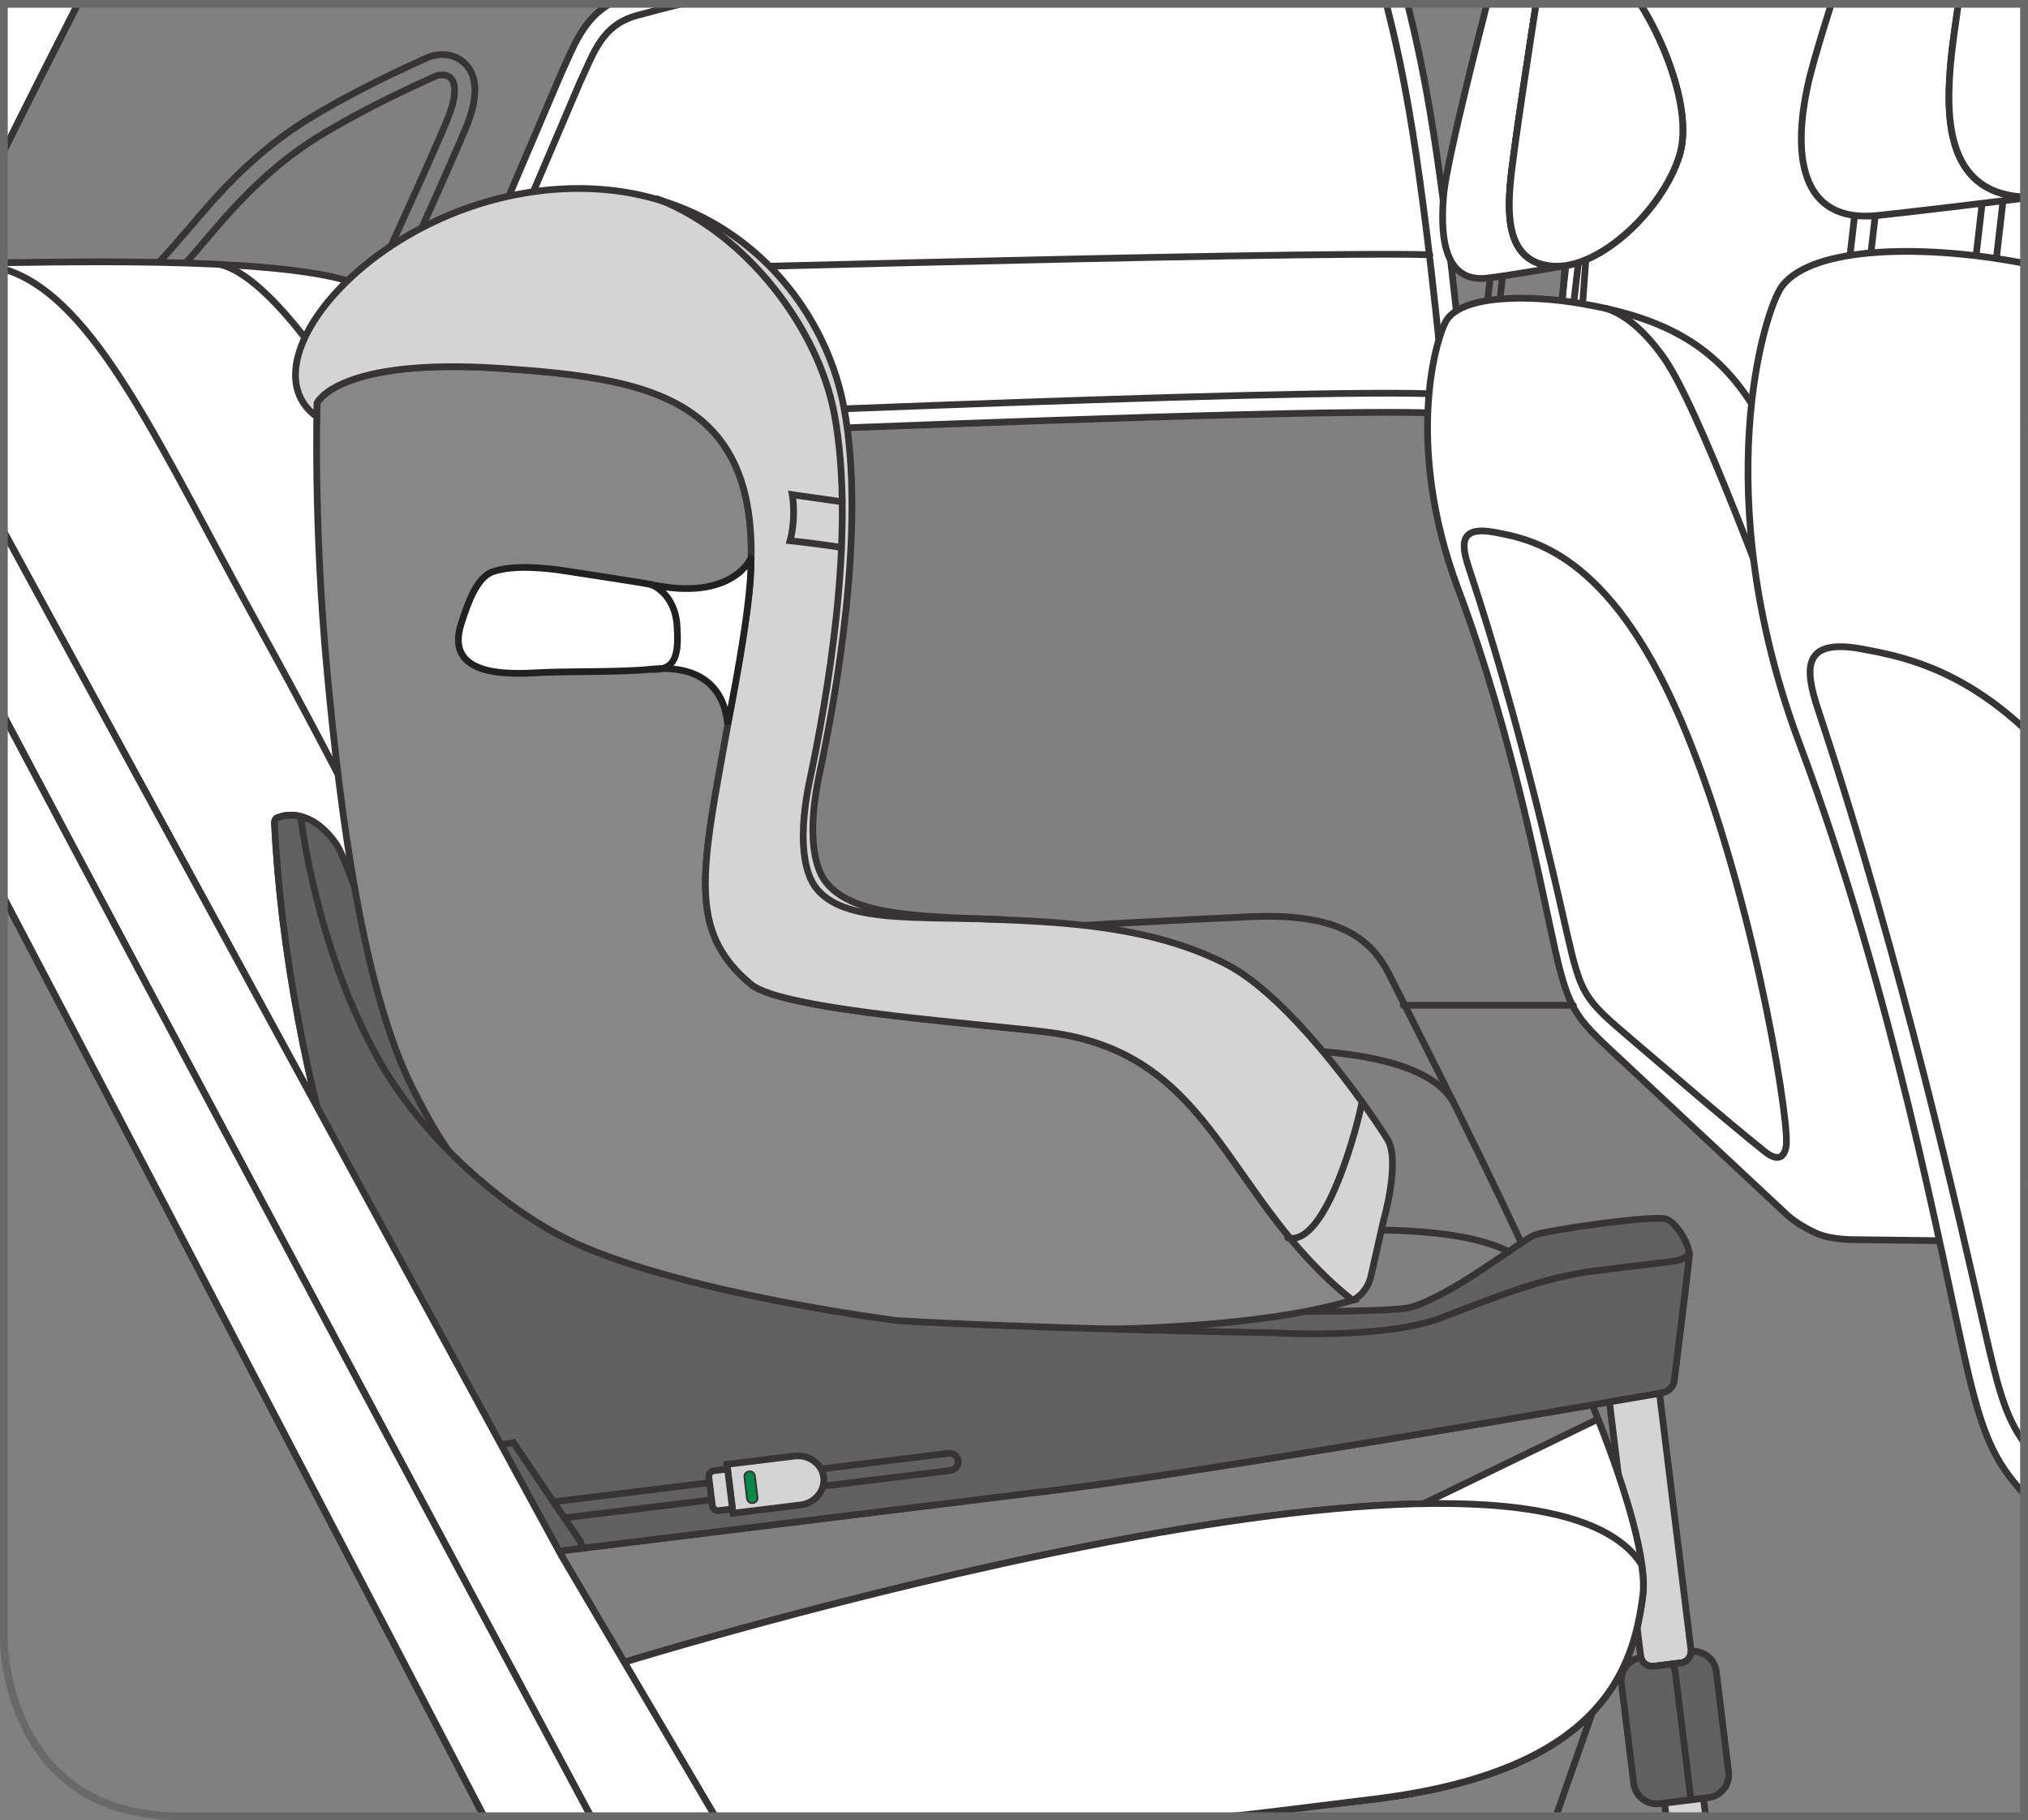 <?xml version="1.0" encoding="UTF-8"?>
<!DOCTYPE svg PUBLIC "-//W3C//DTD SVG 1.1//EN" "http://www.w3.org/Graphics/SVG/1.1/DTD/svg11.dtd">
<!-- Creator: CorelDRAW 2017 -->
<svg xmlns="http://www.w3.org/2000/svg" xml:space="preserve" width="23.017mm" height="20.662mm" version="1.1" style="shape-rendering:geometricPrecision; text-rendering:geometricPrecision; image-rendering:optimizeQuality; fill-rule:evenodd; clip-rule:evenodd"
viewBox="0 0 325.15 291.88"
 xmlns:xlink="http://www.w3.org/1999/xlink">
 <rect x="0" y="0" width="325.15" height="291.88" fill="#808080" stroke="none"/>
 <defs>
  <style type="text/css">
   <![CDATA[
    .str2 {stroke:#69696A;stroke-width:1.25;stroke-miterlimit:4}
    .str0 {stroke:#383434;stroke-width:1.08;stroke-linecap:round;stroke-miterlimit:4}
    .str1 {stroke:#222023;stroke-width:1.08;stroke-linecap:round;stroke-miterlimit:4}
    .fil1 {fill:none;fill-rule:nonzero}
    .fil0 {fill:#FFFFFE;fill-rule:nonzero}
    .fil4 {fill:#D5D4D5;fill-rule:nonzero}
    .fil5 {fill:#ACACAF;fill-rule:nonzero}
    .fil3 {fill:#878688;fill-rule:nonzero}
    .fil2 {fill:#626162;fill-rule:nonzero}
    .fil7 {fill:#383434;fill-rule:nonzero}
    .fil6 {fill:#008A4A;fill-rule:nonzero}
   ]]>
  </style>
 </defs>
 <g id="Слой_x0020_1">
  <path class="fil0" d="M79.58 70.73c-0.13,0 -0.23,0 -0.31,-0.01 -3.45,-0.1 -6.54,-1.75 -8.26,-4.41 -1.62,-2.52 -1.85,-5.65 -0.63,-8.58l19.57 -45.9c0.02,-0.06 0.05,-0.13 0.08,-0.19 0.3,-0.63 0.58,-1.26 0.86,-1.88 1.46,-3.27 3.08,-6.88 6.84,-9.13l127.95 0c2.68,10.83 5.34,23.57 9.11,61.83 0.03,0.19 0.05,0.39 0.05,0.59 0,1.8 -1.46,3.26 -3.26,3.26l-0.01 0c-0.07,0 -0.13,-0.01 -0.2,-0.01 -1.9,-0.12 -4.88,-0.18 -8.87,-0.18 -24.37,0 -81.14,2.25 -115.06,3.6 -15.52,0.61 -25.77,1.02 -27.86,1.02z"/>
  <path class="fil1 str0" d="M79.58 70.73c-0.13,0 -0.23,0 -0.31,-0.01 -3.45,-0.1 -6.54,-1.75 -8.26,-4.41 -1.62,-2.52 -1.85,-5.65 -0.63,-8.58l19.57 -45.9c0.02,-0.06 0.05,-0.13 0.08,-0.19 0.3,-0.63 0.58,-1.26 0.86,-1.88 1.46,-3.27 3.08,-6.88 6.84,-9.13m127.95 0c2.68,10.83 5.34,23.57 9.11,61.83 0.03,0.19 0.05,0.39 0.05,0.59 0,1.8 -1.46,3.26 -3.26,3.26l-0.01 0c-0.07,0 -0.13,-0.01 -0.2,-0.01 -1.9,-0.12 -4.88,-0.18 -8.87,-0.18 -24.37,0 -81.14,2.25 -115.06,3.6 -15.52,0.61 -25.77,1.02 -27.86,1.02"/>
  <path class="fil0" d="M73.38 59.18c-1.83,4.39 1.31,8.35 5.98,8.49 4.68,0.13 131.63,-5.73 152.21,-4.43 -3.87,-39.41 -6.54,-51.63 -9.29,-62.62l-113.03 0c-2.38,0.6 -4.75,1.21 -7.09,1.85 -5.78,1.57 -7,6.16 -9.19,10.76l-19.58 45.94z"/>
  <path class="fil1 str0" d="M73.38 59.18c-1.83,4.39 1.31,8.35 5.98,8.49 4.68,0.13 131.63,-5.73 152.21,-4.43 -3.87,-39.41 -6.54,-51.63 -9.29,-62.62m-113.03 0c-2.38,0.6 -4.75,1.21 -7.09,1.85 -5.78,1.57 -7,6.16 -9.19,10.76l-19.58 45.94"/>
  <path class="fil1 str0" d="M79.91 43.85c0,0 128.31,-3.64 149.33,-3"/>
  <path class="fil0" d="M324.53 66.69l-60.65 0c-5.74,0 -10.43,-6.3 -10.43,-14l3.82 -52.07 67.26 0 0 66.07z"/>
  <path class="fil1 str0" d="M324.53 66.69l-60.65 0c-5.74,0 -10.43,-6.3 -10.43,-14l3.82 -52.07"/>
  <path class="fil0" d="M263.88 69.95c-7.55,0 -13.69,-7.74 -13.69,-17.25 0,-0.08 0,-0.16 0,-0.24l3.8 -51.83 70.53 0 0 69.32 -60.65 0z"/>
  <path class="fil1 str0" d="M263.88 69.95c-7.55,0 -13.69,-7.74 -13.69,-17.25 0,-0.08 0,-0.16 0,-0.24l3.8 -51.83m70.53 69.32l-60.65 0"/>
  <path class="fil0" d="M324.53 66.69l-60.65 0c-5.74,0 -10.43,-6.3 -10.43,-14l3.82 -52.07 67.26 0 0 66.07z"/>
  <path class="fil1 str0" d="M324.53 66.69l-60.65 0c-5.74,0 -10.43,-6.3 -10.43,-14l3.82 -52.07"/>
  <polyline class="fil1 str0" points="251.88,52.36 249.96,52.13 251.34,40.2 253.26,40.42 251.88,52.36 "/>
  <polyline class="fil1 str0" points="239.98,52.36 238.05,52.13 239.43,40.2 241.36,40.42 239.98,52.36 "/>
  <path class="fil0" d="M281.33 65.55c-6.12,-10.07 -14.34,-14.55 -27.76,-16.86 -8.23,-1.42 -18.54,-1.42 -21.47,2.4 -1.63,2.12 -7.19,19.65 1.66,43.29 8.86,23.64 13.37,48.23 15.66,58.31 2.3,10.08 3.63,10.84 11.05,17.78 5.4,5.05 18.97,17.75 25.94,24.24 0.75,0.7 2.26,1.89 4.77,3.04 2.51,1.14 6.37,1.04 6.37,1.04l26.96 0.33 0 -9.61c-9.09,-28.62 -35.83,-111.81 -43.2,-123.94z"/>
  <path class="fil1 str0" d="M281.33 65.55c-6.12,-10.07 -14.34,-14.55 -27.76,-16.86 -8.23,-1.42 -18.54,-1.42 -21.47,2.4 -1.63,2.12 -7.19,19.65 1.66,43.29 8.86,23.64 13.37,48.23 15.66,58.31 2.3,10.08 3.63,10.84 11.05,17.78 5.4,5.05 18.97,17.75 25.94,24.24 0.75,0.7 2.26,1.89 4.77,3.04 2.51,1.14 6.37,1.04 6.37,1.04l26.96 0.33m0 -9.61c-9.09,-28.62 -35.83,-111.81 -43.2,-123.94"/>
  <path class="fil0" d="M286.41 183.21c0.25,-5.1 -5.79,-42.11 -17.16,-68.32 -11.38,-26.21 -23.73,-28.42 -29.54,-29.52 -5.82,-1.1 -5.47,1.92 -4.17,5.82 7.96,23.95 13.37,48.23 15.66,58.31 2.3,10.08 2.7,10.64 10.44,17.21 4.51,3.83 13.5,11.66 21.22,17.89 3.57,2.89 3.56,-1.39 3.56,-1.39z"/>
  <path class="fil1 str0" d="M286.41 183.21c0.25,-5.1 -5.79,-42.11 -17.16,-68.32 -11.38,-26.21 -23.73,-28.42 -29.54,-29.52 -5.82,-1.1 -5.47,1.92 -4.17,5.82 7.96,23.95 13.37,48.23 15.66,58.31 2.3,10.08 2.7,10.64 10.44,17.21 4.51,3.83 13.5,11.66 21.22,17.89 3.57,2.89 3.56,-1.39 3.56,-1.39"/>
  <path class="fil1 str0" d="M257.56 49.47c3.02,0.97 6.19,3.63 9.25,7.98 10.56,15 44.07,116.68 54.66,141.68"/>
  <path class="fil0" d="M249.11 42.69c-7.46,-0.43 -7.44,-7.91 -6.94,-13.45 0.45,-5.04 3.57,-25.09 4.12,-28.61l-7.84 0c-0.16,0.43 -0.3,0.88 -0.39,1.35 0,0 -6.09,23.64 -6.59,29.17 -0.49,5.54 -0.47,14.3 6.95,13.45 3.67,-0.42 12.91,-2.06 12.91,-2.06 -0.76,0.13 -1.5,0.18 -2.22,0.14z"/>
  <path class="fil1 str0" d="M249.11 42.69c-7.46,-0.43 -7.44,-7.91 -6.94,-13.45 0.45,-5.04 3.57,-25.09 4.12,-28.61m-7.84 0c-0.16,0.43 -0.3,0.88 -0.39,1.35 0,0 -6.09,23.64 -6.59,29.17 -0.49,5.54 -0.47,14.3 6.95,13.45 3.67,-0.42 12.91,-2.06 12.91,-2.06 -0.76,0.13 -1.5,0.18 -2.22,0.14"/>
  <path class="fil0" d="M262.96 0.62c4.19,6.58 8.41,17.62 6.29,24.36 -2.71,8.64 -12.69,18.13 -20.14,17.7 -7.46,-0.43 -7.44,-7.91 -6.94,-13.45 0.45,-5.04 3.57,-25.09 4.12,-28.61l16.67 0z"/>
  <path class="fil1 str0" d="M262.96 0.62c4.19,6.58 8.41,17.62 6.29,24.36 -2.71,8.64 -12.69,18.13 -20.14,17.7 -7.46,-0.43 -7.44,-7.91 -6.94,-13.45 0.45,-5.04 3.57,-25.09 4.12,-28.61"/>
  <path class="fil0" d="M262.96 0.62c4.19,6.58 8.41,17.62 6.29,24.36 -2.71,8.64 -12.69,18.13 -20.14,17.7 -7.46,-0.43 -7.44,-7.91 -6.94,-13.45 0.45,-5.04 3.57,-25.09 4.12,-28.61l16.67 0z"/>
  <path class="fil1 str0" d="M262.96 0.62c4.19,6.58 8.41,17.62 6.29,24.36 -2.71,8.64 -12.69,18.13 -20.14,17.7 -7.46,-0.43 -7.44,-7.91 -6.94,-13.45 0.45,-5.04 3.57,-25.09 4.12,-28.61"/>
  <line class="fil1 str0" x1="224.99" y1="161.21" x2="252.26" y2= "161.21" />
  <path class="fil1 str0" d="M25.56 41.99c0.87,-0.93 3.65,-4.09 4.76,-5.4 4.4,-5.19 10.42,-12.3 19.85,-17.95 4.85,-2.91 10.6,-5.88 17.09,-8.83l1.41 -0.63c0.16,-0.07 0.32,-0.13 0.49,-0.18 2.22,-0.6 4.27,-0.08 5.6,1.42 1.82,2.04 1.85,5.3 0.09,9.69 -2.19,5.47 -12.16,27.33 -12.58,28.24"/>
  <path class="fil1 str0" d="M59.44 46.54c0,0 10.21,-22.18 12.39,-27.64 2.18,-5.46 0.74,-7.45 -1.83,-6.76l-1.4 0.63c-5.72,2.6 -11.51,5.5 -16.77,8.66 -11.33,6.79 -17.67,16.01 -22.07,20.75"/>
  <path class="fil1 str0" d="M77.6 291.26c-14.13,-27.12 -50.56,-97.03 -76.98,-147.32m11.84 -143.31c-3.88,7.62 -7.99,15.74 -11.84,23.52m0 90.7c25.33,47.89 76.5,143.55 94.09,176.42"/>
  <path class="fil1 str0" d="M77.6 291.26c-14.13,-27.12 -50.56,-97.03 -76.98,-147.32m11.84 -143.31c-3.88,7.62 -7.99,15.74 -11.84,23.52m0 90.7c25.33,47.89 76.5,143.55 94.09,176.42"/>
  <path class="fil0" d="M84.72 71.68c-7.23,-11.53 -16.89,-20.08 -25.28,-25.14 -8.34,-5.03 -39.93,-4.7 -58.82,-4.41l0 43.17 89.38 164.14c2.3,-15.17 8.93,-32.35 8.93,-32.35 0.7,-15.38 14.05,-35.92 14.05,-35.92 0.87,-11.23 10.15,-26.75 10.15,-26.75 -9.2,-24.31 -24.16,-60.01 -38.41,-82.73z"/>
  <path class="fil1 str0" d="M84.72 71.68c-7.23,-11.53 -16.89,-20.08 -25.28,-25.14 -8.34,-5.03 -39.93,-4.7 -58.82,-4.41m0 43.17l89.38 164.14c2.3,-15.17 8.93,-32.35 8.93,-32.35 0.7,-15.38 14.05,-35.92 14.05,-35.92 0.87,-11.23 10.15,-26.75 10.15,-26.75 -9.2,-24.31 -24.16,-60.01 -38.41,-82.73"/>
  <path class="fil1 str0" d="M90.01 249.44l-89.38 -164.14m0 29.54c25.33,47.89 76.5,143.55 94.09,176.42m19.92 0l-24.63 -41.82"/>
  <path class="fil1 str0" d="M220.23 288.51c-8.54,1.04 -18.71,1.96 -29.3,2.74m58.54 0l5.83 -16.66c-5.97,6.28 -16.43,11.64 -35.07,13.91"/>
  <path class="fil1 str0" d="M112.52 180.8c0,0 -53.19,-132.24 -77.19,-138.39"/>
  <path class="fil1 str0" d="M0.62 43.14c14.73,4.44 25.01,28.66 41.45,58.39 28.14,50.89 56.85,115.55 56.85,115.55 0,0 129.95,-33.24 146.55,-13.69"/>
  <path class="fil1 str0" d="M100.54 266.42c0,0 144.12,-44.47 162.65,-15.54"/>
  <path class="fil1 str0" d="M123.13 154.41c15.99,-4.47 54.2,-6.34 77.44,-7.41 13.99,-0.64 19.27,3.49 22.17,9.27 10.89,21.7 42.74,83.22 40.67,99.5 -1.51,11.9 -6.58,28.27 -43.18,32.73 -8.54,1.04 -18.73,1.96 -29.32,2.75"/>
  <path class="fil1 str0" d="M112.98 181.16c0,0 106.44,-25.53 119.9,-4.69"/>
  <polyline class="fil1 str0" points="319.32,48.02 316.06,47.64 318.4,27.38 321.66,27.75 319.32,48.02 "/>
  <polyline class="fil1 str0" points="299.1,48.02 295.84,47.64 298.18,27.38 301.45,27.75 299.1,48.02 "/>
  <path class="fil0" d="M324.53 42.21c-0.77,-0.14 -1.54,-0.28 -2.33,-0.42 -13.97,-2.4 -31.5,-2.41 -36.47,4.07 -2.77,3.6 -12.21,33.37 2.83,73.51 15.04,40.14 22.7,81.9 26.59,99.02 2.64,11.58 4.53,15.92 9.38,21.16l0 -197.35z"/>
  <path class="fil1 str0" d="M324.53 42.21c-0.77,-0.14 -1.54,-0.28 -2.33,-0.42 -13.97,-2.4 -31.5,-2.41 -36.47,4.07 -2.77,3.6 -12.21,33.37 2.83,73.51 15.04,40.14 22.7,81.9 26.59,99.02 2.64,11.58 4.53,15.92 9.38,21.16"/>
  <path class="fil0" d="M324.53 116.82c-10.7,-9.93 -20.16,-11.65 -25.89,-12.73 -9.88,-1.86 -9.29,3.25 -7.09,9.88 13.52,40.68 22.7,81.91 26.59,99.02 2.21,9.69 3.39,14.2 6.38,18.32l0 -114.49z"/>
  <path class="fil1 str0" d="M324.53 116.82c-10.7,-9.93 -20.16,-11.65 -25.89,-12.73 -9.88,-1.86 -9.29,3.25 -7.09,9.88 13.52,40.68 22.7,81.91 26.59,99.02 2.21,9.69 3.39,14.2 6.38,18.32"/>
  <path class="fil0" d="M324.16 31.58c-12.41,-0.86 -12.24,-13.33 -11.3,-22.55 0.18,-1.81 0.59,-4.79 1.12,-8.4l-20.37 0c-1.5,4.75 -2.73,8.84 -3.37,11.38 -3.19,12.73 -1.67,23.81 10.71,22.55 4.6,-0.47 17.45,-2.02 23.58,-2.77l0 -0.19 -0.37 -0.02z"/>
  <path class="fil1 str0" d="M324.16 31.58c-12.41,-0.86 -12.24,-13.33 -11.3,-22.55 0.18,-1.81 0.59,-4.79 1.12,-8.4m-20.37 0c-1.5,4.75 -2.73,8.84 -3.37,11.38 -3.19,12.73 -1.67,23.81 10.71,22.55 4.6,-0.47 17.45,-2.02 23.58,-2.77m0 -0.19l-0.37 -0.02"/>
  <path class="fil0" d="M324.53 31.59l-0.37 -0.02c-12.41,-0.86 -12.24,-13.33 -11.3,-22.55 0.19,-1.81 0.59,-4.79 1.12,-8.41l10.54 0 0 30.97z"/>
  <path class="fil1 str0" d="M324.53 31.59l-0.37 -0.02c-12.41,-0.86 -12.24,-13.33 -11.3,-22.55 0.19,-1.81 0.59,-4.79 1.12,-8.41"/>
  <path class="fil2" d="M225.88 209.72c6.58,-1.69 18.14,-10.87 20.12,-11.66 1.98,-0.79 19.51,-3.32 21.24,-2.55 1.73,0.77 3.69,4.25 3.6,5.74 -0.09,1.48 -2.44,20.26 -2.44,20.26 -0.17,0.84 -0.83,1.69 -2.22,1.91 -1.39,0.22 -77.66,13.48 -100.28,15.92l-79.96 9.84c-1.54,0.19 -6.08,-7.4 -8.75,-11.09l-2.48 0.3c-12.87,-19.26 -28.69,-64.36 -30.69,-106.56 0,0 0.04,-0.51 0.42,-0.68 1.47,-0.67 5.56,-1.32 9.4,4.1 2.11,2.98 5.54,16.06 12.03,27.68 6.62,11.83 16.39,22.12 22.73,25.85 15.66,9.22 28.85,13.82 44.04,16.19 40.37,6.29 89.55,5.69 93.24,4.74z"/>
  <path class="fil1 str0" d="M225.88 209.72c6.58,-1.69 18.14,-10.87 20.12,-11.66 1.98,-0.79 19.51,-3.32 21.24,-2.55 1.73,0.77 3.69,4.25 3.6,5.74 -0.09,1.48 -2.44,20.26 -2.44,20.26 -0.17,0.84 -0.83,1.69 -2.22,1.91 -1.39,0.22 -77.66,13.48 -100.28,15.92l-79.96 9.84c-1.54,0.19 -6.08,-7.4 -8.75,-11.09l-2.48 0.3c-12.87,-19.26 -28.69,-64.36 -30.69,-106.56 0,0 0.04,-0.51 0.42,-0.68 1.47,-0.67 5.56,-1.32 9.4,4.1 2.11,2.98 5.54,16.06 12.03,27.68 6.62,11.83 16.39,22.12 22.73,25.85 15.66,9.22 28.85,13.82 44.04,16.19 40.37,6.29 89.55,5.69 93.24,4.74"/>
  <path class="fil3" d="M80.08 59.05c26.06,1.71 44.98,5.16 39.4,40.97 -5.61,35.9 -11.37,47.51 0.95,57.82 5.2,4.35 39.63,6.48 48.66,7.82 25.85,3.84 27.38,26.59 47.78,42.84 -19.32,5.77 -52.41,4.62 -52.41,4.62 -20.46,-0.84 -55.18,-3.67 -59.54,-4.03 -27.4,-12.49 -33.65,-24.45 -38.71,-34.46 -7.98,-15.8 -11.61,-43.82 -13.76,-66.9 -2.23,-23.86 -1.61,-43.11 -1.61,-43.11 0,0 3.2,-7.29 29.25,-5.58z"/>
  <path class="fil1 str0" d="M80.08 59.05c26.06,1.71 44.98,5.16 39.4,40.97 -5.61,35.9 -11.37,47.51 0.95,57.82 5.2,4.35 39.63,6.48 48.66,7.82 25.85,3.84 27.38,26.59 47.78,42.84 -19.32,5.77 -52.41,4.62 -52.41,4.62 -20.46,-0.84 -55.18,-3.67 -59.54,-4.03 -27.4,-12.49 -33.65,-24.45 -38.71,-34.46 -7.98,-15.8 -11.61,-43.82 -13.76,-66.9 -2.23,-23.86 -1.61,-43.11 -1.61,-43.11 0,0 3.2,-7.29 29.25,-5.58"/>
  <path class="fil4" d="M86.5 30.61c27.41,-3.32 45.17,15.39 48.81,34.75 3.64,19.36 -1.37,46.7 -3.91,58.65 -2.54,11.96 0.09,16.22 0.93,17.33 8.04,10.67 40.51,1.06 64.29,13.28 9.83,5.05 21.75,21.61 25.81,28.04 2.18,3.46 -0.63,13.15 -0.63,13.15l-2.06 9.12c-0.83,2.81 -2.96,3.6 -2.89,3.58 -20.4,-16.25 -21.93,-39 -47.78,-42.84 -9.04,-1.34 -43.46,-3.48 -48.66,-7.82 -12.32,-10.31 -6.56,-21.93 -0.95,-57.82 5.59,-35.81 -13.34,-39.25 -39.39,-40.97 -26.05,-1.71 -29.25,5.58 -29.25,5.58 0,0 -0.03,0.77 -0.05,2.17 -11.67,-8.47 8.32,-32.86 35.73,-36.19z"/>
  <path class="fil1 str0" d="M86.5 30.61c27.41,-3.32 45.17,15.39 48.81,34.75 3.64,19.36 -1.37,46.7 -3.91,58.65 -2.54,11.96 0.09,16.22 0.93,17.33 8.04,10.67 40.51,1.06 64.29,13.28 9.83,5.05 21.75,21.61 25.81,28.04 2.18,3.46 -0.63,13.15 -0.63,13.15l-2.06 9.12c-0.83,2.81 -2.96,3.6 -2.89,3.58 -20.4,-16.25 -21.93,-39 -47.78,-42.84 -9.04,-1.34 -43.46,-3.48 -48.66,-7.82 -12.32,-10.31 -6.56,-21.93 -0.95,-57.82 5.59,-35.81 -13.34,-39.25 -39.39,-40.97 -26.05,-1.71 -29.25,5.58 -29.25,5.58 0,0 -0.03,0.77 -0.05,2.17 -11.67,-8.47 8.32,-32.86 35.73,-36.19"/>
  <path class="fil1 str0" d="M105.42 31.9c14.57,5.69 25.82,21.04 28.34,34.44 3.64,19.36 -1.37,46.7 -3.91,58.65 -2.53,11.95 0.09,16.22 0.93,17.32 4.42,5.86 16.44,4.56 30.1,5.16"/>
  <path class="fil1 str0" d="M218.38 176.69c-0.49,2.84 -5.6,23.33 -11.92,21.81"/>
  <path class="fil1 str0" d="M135.03 80.47l-8 -1.14c0,0 0.66,3.55 -0.36,7.38 0,0 7.25,0.8 8.24,1.13"/>
  <path class="fil2" d="M203.83 213.71c0,0 18,1.16 27.27,-2.4 9.27,-3.55 16.57,-6.53 24.78,-7.54l12.11 -1.48c0,0 2.57,-0.2 2.83,-1.47l0 -0.05c0.02,0.17 0.04,0.33 0.02,0.47 -0.09,1.49 -2.43,20.27 -2.43,20.27 -0.17,0.84 -0.83,1.68 -2.23,1.91 -1.4,0.23 -77.66,13.48 -100.28,15.93l-79.97 9.84c-1.53,0.19 -6.07,-7.4 -8.75,-11.09l-2.48 0.31c-12.87,-19.26 -28.69,-64.36 -30.7,-106.56 0,0 0.03,-0.51 0.43,-0.69 0.73,-0.33 2.11,-0.66 3.79,-0.23 0,0 2.27,20.59 12.35,38.74 6.91,12.45 19.09,23.06 28.99,28.36l0.17 0.06c0.96,0.51 1.72,0.91 2.63,1.32 18.33,8.25 51.57,12.37 51.57,12.37 20.33,1.2 54.88,1.86 59.58,1.94l0.31 0.01z"/>
  <path class="fil1 str0" d="M203.83 213.71c0,0 18,1.16 27.27,-2.4 9.27,-3.55 16.57,-6.53 24.78,-7.54l12.11 -1.48c0,0 2.57,-0.2 2.83,-1.47l0 -0.05c0.02,0.17 0.04,0.33 0.02,0.47 -0.09,1.49 -2.43,20.27 -2.43,20.27 -0.17,0.84 -0.83,1.68 -2.23,1.91 -1.4,0.23 -77.66,13.48 -100.28,15.93l-79.97 9.84c-1.53,0.19 -6.07,-7.4 -8.75,-11.09l-2.48 0.31c-12.87,-19.26 -28.69,-64.36 -30.7,-106.56 0,0 0.03,-0.51 0.43,-0.69 0.73,-0.33 2.11,-0.66 3.79,-0.23 0,0 2.27,20.59 12.35,38.74 6.91,12.45 19.09,23.06 28.99,28.36l0.17 0.06c0.96,0.51 1.72,0.91 2.63,1.32 18.33,8.25 51.57,12.37 51.57,12.37 20.33,1.2 54.88,1.86 59.58,1.94l0.31 0.01"/>
  <path class="fil4" d="M77.19 238.09c-0.22,0.03 -1.16,0.15 -2.48,0.3 -4.31,0.53 -12.68,1.56 -13.58,1.67 -1.22,0.15 -5.11,2.08 -5.55,2.55 -0.43,0.46 -0.44,2.86 0,3.05 0.44,0.2 6.95,-0.47 6.95,-0.47 1.4,-0.17 1.9,2.61 0.08,2.89 -1.82,0.28 -4.57,0.45 -4.19,2.37l25.11 -3.08 -1.71 -2.54c-1.61,-2.29 -3.33,-4.97 -4.62,-6.75z"/>
  <path class="fil1 str0" d="M77.19 238.09c-0.22,0.03 -1.16,0.15 -2.48,0.3 -4.31,0.53 -12.68,1.56 -13.58,1.67 -1.22,0.15 -5.11,2.08 -5.55,2.55 -0.43,0.46 -0.44,2.86 0,3.05 0.44,0.2 6.95,-0.47 6.95,-0.47 1.4,-0.17 1.9,2.61 0.08,2.89 -1.82,0.28 -4.57,0.45 -4.19,2.37l25.11 -3.08 -1.71 -2.54c-1.61,-2.29 -3.33,-4.97 -4.62,-6.75"/>
  <path class="fil1 str0" d="M66.18 243.21c0.07,0.56 -0.33,1.08 -0.9,1.15 -0.57,0.07 -1.08,-0.33 -1.15,-0.9 -0.07,-0.57 0.33,-1.08 0.9,-1.15 0.57,-0.07 1.08,0.33 1.15,0.9"/>
  <path class="fil1 str0" d="M74.75 248.46l-0.25 -2.07c-0.07,-0.62 -0.65,-1.07 -1.27,-0.99l-3.5 0.43c-0.62,0.07 -1.07,0.65 -0.99,1.27l0.25 2.07"/>
  <path class="fil1 str0" d="M75.74 238.27l0.34 2.8c0.08,0.71 -0.42,1.36 -1.14,1.45l-0.44 0.06c-0.71,0.08 -1.36,-0.42 -1.46,-1.14l-0.34 -2.8"/>
  <path class="fil5" d="M77.19 238.09c0.11,0.16 0.23,0.32 0.34,0.48 -0.12,-0.16 -0.23,-0.33 -0.34,-0.48z"/>
  <path class="fil1 str0" d="M77.19 238.09c0.11,0.16 0.23,0.32 0.34,0.48 -0.12,-0.16 -0.23,-0.33 -0.34,-0.48"/>
  <path class="fil4" d="M69.63 234.43c-1.22,0.15 -5.11,2.08 -5.55,2.55 -0.35,0.38 -0.42,2.04 -0.2,2.75 3.06,-0.38 7.89,-0.97 10.83,-1.33 -0.87,-1.31 -1.76,-2.74 -2.65,-4.27 -1.26,0.15 -2.17,0.26 -2.43,0.3z"/>
  <path class="fil1 str0" d="M69.63 234.43c-1.22,0.15 -5.11,2.08 -5.55,2.55 -0.35,0.38 -0.42,2.04 -0.2,2.75 3.06,-0.38 7.89,-0.97 10.83,-1.33 -0.87,-1.31 -1.76,-2.74 -2.65,-4.27 -1.26,0.15 -2.17,0.26 -2.43,0.3"/>
  <path class="fil5" d="M77.61 238.68c0.24,0.34 0.49,0.7 0.74,1.08 -0.25,-0.37 -0.5,-0.74 -0.74,-1.08z"/>
  <path class="fil1 str0" d="M77.61 238.68c0.24,0.34 0.49,0.7 0.74,1.08 -0.25,-0.37 -0.5,-0.74 -0.74,-1.08"/>
  <path class="fil5" d="M78.44 239.89c0.1,0.15 0.2,0.3 0.3,0.45 -0.1,-0.15 -0.2,-0.3 -0.3,-0.45z"/>
  <path class="fil1 str0" d="M78.44 239.89c0.1,0.15 0.2,0.3 0.3,0.45 -0.1,-0.15 -0.2,-0.3 -0.3,-0.45"/>
  <path class="fil1 str0" d="M71.06 232.39c1.13,0.2 9.03,-0.5 11.26,-1.05 0,0 9.97,14.8 10.48,15.45 0.52,0.64 0.66,1.46 -0.2,1.57"/>
  <path class="fil1 str0" d="M151.99 233.06l-63.26 7.77c0.61,0.91 1.21,1.78 1.74,2.58l61.86 -7.6c0.81,-0.1 1.39,-0.8 1.3,-1.55 -0.09,-0.76 -0.83,-1.3 -1.63,-1.2"/>
  <path class="fil4" d="M127.4 233.49l-10.85 1.33 0.96 7.84 10.85 -1.33c2.3,-0.28 3.96,-2.28 3.7,-4.43 -0.26,-2.16 -2.36,-3.69 -4.66,-3.41z"/>
  <path class="fil1 str0" d="M127.4 233.49l-10.85 1.33 0.96 7.84 10.85 -1.33c2.3,-0.28 3.96,-2.28 3.7,-4.43 -0.26,-2.16 -2.36,-3.69 -4.66,-3.41"/>
  <path class="fil4" d="M116.65 235.57l-2.19 0.27c-0.51,0.06 -0.87,0.52 -0.81,1.03l0.56 4.57c0.06,0.5 0.52,0.87 1.03,0.8l2.2 -0.27 -0.79 -6.4z"/>
  <path class="fil1 str0" d="M116.65 235.57l-2.19 0.27c-0.51,0.06 -0.87,0.52 -0.81,1.03l0.56 4.57c0.06,0.5 0.52,0.87 1.03,0.8l2.2 -0.27 -0.79 -6.4"/>
  <path class="fil6" d="M120.56 241.03c-0.4,0 -0.74,-0.3 -0.79,-0.7l-0.43 -3.48c-0.03,-0.21 0.03,-0.42 0.16,-0.58 0.13,-0.17 0.32,-0.27 0.53,-0.3l0.1 -0.01c0.04,-0.01 0.06,-0.01 0.1,-0.01 0.4,0 0.74,0.3 0.79,0.7l0.43 3.47c0.02,0.21 -0.04,0.42 -0.17,0.59 -0.13,0.17 -0.32,0.27 -0.53,0.3l-0.11 0.01c-0.03,0.01 -0.06,0.01 -0.09,0.01z"/>
  <path class="fil7" d="M120.24 235.81l0 0c-0.04,0 -0.07,0 -0.11,0l-0.11 0.02c-0.24,0.03 -0.47,0.15 -0.62,0.35 -0.15,0.2 -0.22,0.44 -0.19,0.69l0.42 3.48c0.06,0.47 0.46,0.82 0.93,0.82 0.04,0 0.08,0 0.12,-0l0.11 -0.02c0.25,-0.03 0.47,-0.16 0.62,-0.35 0.16,-0.2 0.22,-0.44 0.19,-0.69l-0.43 -3.47c-0.06,-0.47 -0.46,-0.83 -0.93,-0.83zm0 0.29c0.32,0 0.61,0.24 0.65,0.57l0.43 3.47c0.04,0.35 -0.21,0.68 -0.57,0.73l-0.11 0.01c-0.03,0.01 -0.05,0.01 -0.08,0.01 -0.32,0 -0.6,-0.24 -0.64,-0.57l-0.43 -3.48c-0.05,-0.35 0.21,-0.68 0.57,-0.73l0.1 -0.01c0.03,-0.01 0.06,-0.01 0.08,-0.01z"/>
  <path class="fil4" d="M258.04 224.82l5.01 40.77c0.12,1.01 1.05,1.73 2.06,1.61l4.41 -0.54c1.01,-0.12 1.73,-1.05 1.6,-2.06l-5.05 -41.16c-0.61,0.11 -3.53,0.61 -8.03,1.38z"/>
  <path class="fil1 str0" d="M258.04 224.82l5.01 40.77c0.12,1.01 1.05,1.73 2.06,1.61l4.41 -0.54c1.01,-0.12 1.73,-1.05 1.6,-2.06l-5.05 -41.16c-0.61,0.11 -3.53,0.61 -8.03,1.38"/>
  <path class="fil2" d="M271.13 264.83c0,0.92 -0.68,1.72 -1.61,1.83l-4.42 0.54c-0.93,0.11 -1.78,-0.5 -2.01,-1.39 -1.97,0.29 -3.37,2.11 -3.13,4.1l1.98 16.11c0.25,2.02 2.1,3.46 4.12,3.22l7.86 -0.97c2.02,-0.25 3.46,-2.1 3.22,-4.12l-1.97 -16.11c-0.24,-1.98 -2.05,-3.42 -4.03,-3.22z"/>
  <path class="fil1 str0" d="M271.13 264.83c0,0.92 -0.68,1.72 -1.61,1.83l-4.42 0.54c-0.93,0.11 -1.78,-0.5 -2.01,-1.39 -1.97,0.29 -3.37,2.11 -3.13,4.1l1.98 16.11c0.25,2.02 2.1,3.46 4.12,3.22l7.86 -0.97c2.02,-0.25 3.46,-2.1 3.22,-4.12l-1.97 -16.11c-0.24,-1.98 -2.05,-3.42 -4.03,-3.22"/>
  <path class="fil1 str0" d="M267.87 266.86c0,0 0.58,0.16 0.7,1.1 0.11,0.94 2.54,20.66 2.54,20.66"/>
  <polygon class="fil4" points="266.87,289.14 267.13,291.26 273.47,291.26 273.11,288.37 "/>
  <path class="fil1 str0" d="M266.87 289.14l0.26 2.12m6.34 0l-0.35 -2.88 -6.25 0.77"/>
  <path class="fil0" d="M120.39 89.53c0,0 -2.94,6.96 -15.98,4.21 -1.7,-0.36 -10.29,-1.64 -13.91,-2.21 -2.79,-0.44 -8.25,-1.02 -11.54,0.17 -2.61,0.95 -4.03,5.27 -5,8.26 -3.05,9.4 9.58,8.01 13.47,7.86 4.31,-0.17 12.8,-0.04 17.03,-0.51 3.62,-0.4 11.31,-0.1 12.21,8.81 0,0 4.02,-19.47 3.72,-26.6z"/>
  <path class="fil1 str1" d="M120.39 89.53c0,0 -2.94,6.96 -15.98,4.21 -1.7,-0.36 -10.29,-1.64 -13.91,-2.21 -2.79,-0.44 -8.25,-1.02 -11.54,0.17 -2.61,0.95 -4.03,5.27 -5,8.26 -3.05,9.4 9.58,8.01 13.47,7.86 4.31,-0.17 12.8,-0.04 17.03,-0.51 3.62,-0.4 11.31,-0.1 12.21,8.81 0,0 4.02,-19.47 3.72,-26.6"/>
  <path class="fil1 str1" d="M104.41 93.74c0,0 3.8,1.3 4.14,6.63 0.26,4.16 0.03,7.26 -4.1,6.95"/>
  <path class="fil0" d="M256.21 227.57c4.97,12.58 7.85,23.09 7.2,28.21 -1.52,11.9 -6.58,28.27 -43.18,32.74 -8.53,1.04 -18.71,1.95 -29.29,2.74l-66.12 0 131.38 -63.69z"/>
  <path class="fil1 str0" d="M256.21 227.57c4.97,12.58 7.85,23.09 7.2,28.21 -1.52,11.9 -6.58,28.27 -43.18,32.74 -8.53,1.04 -18.71,1.95 -29.29,2.74m-66.12 0l131.38 -63.69"/>
  <path class="fil0" d="M100.54 266.42c0,0 144.12,-44.47 162.65,-15.54l0 0c0.3,1.94 0.38,3.6 0.21,4.9 -1.51,11.9 -6.57,28.27 -43.18,32.73 -9.89,1.2 -16.33,2.06 -22.66,2.74l-82.94 0 -14.49 -24.6 0.4 -0.23z"/>
  <path class="fil1 str0" d="M100.54 266.42c0,0 144.12,-44.47 162.65,-15.54l0 0c0.3,1.94 0.38,3.6 0.21,4.9 -1.51,11.9 -6.57,28.27 -43.18,32.73 -9.89,1.2 -16.33,2.06 -22.66,2.74m-82.94 0l-14.49 -24.6 0.4 -0.23"/>
  <path class="fil0" d="M90.01 249.44l-89.38 -164.14 0 29.54c25.33,47.89 76.5,143.55 94.09,176.42l19.92 0 -24.63 -41.82z"/>
  <path class="fil1 str0" d="M90.01 249.44l-89.38 -164.14m0 29.54c25.33,47.89 76.5,143.55 94.09,176.42m19.92 0l-24.63 -41.82"/>
  <path class="fil0" d="M77.6 291.26c-14.13,-27.12 -50.56,-97.03 -76.98,-147.32l0 -29.1c25.33,47.89 76.5,143.55 94.09,176.42l-17.12 0zm-65.13 -290.64c-3.88,7.62 -7.99,15.74 -11.84,23.52l0 -23.52 11.84 0z"/>
  <path class="fil1 str0" d="M77.6 291.26c-14.13,-27.12 -50.56,-97.03 -76.98,-147.32m11.84 -143.31c-3.88,7.62 -7.99,15.74 -11.84,23.52m0 90.7c25.33,47.89 76.5,143.55 94.09,176.42"/>
  <path class="fil0" d="M77.6 291.26c-14.13,-27.12 -50.56,-97.03 -76.98,-147.32l0 -29.1c25.33,47.89 76.5,143.55 94.09,176.42l-17.12 0zm-65.13 -290.64c-3.88,7.62 -7.99,15.74 -11.84,23.52l0 -23.52 11.84 0z"/>
  <path class="fil1 str0" d="M77.6 291.26c-14.13,-27.12 -50.56,-97.03 -76.98,-147.32m11.84 -143.31c-3.88,7.62 -7.99,15.74 -11.84,23.52m0 90.7c25.33,47.89 76.5,143.55 94.09,176.42"/>
  <path class="fil1 str2" d="M0.62 0.62l0 262.38c0,0 0,28.25 28.25,28.25l295.65 0 0 -290.64 -323.9 0z"/>
 </g>
</svg>
